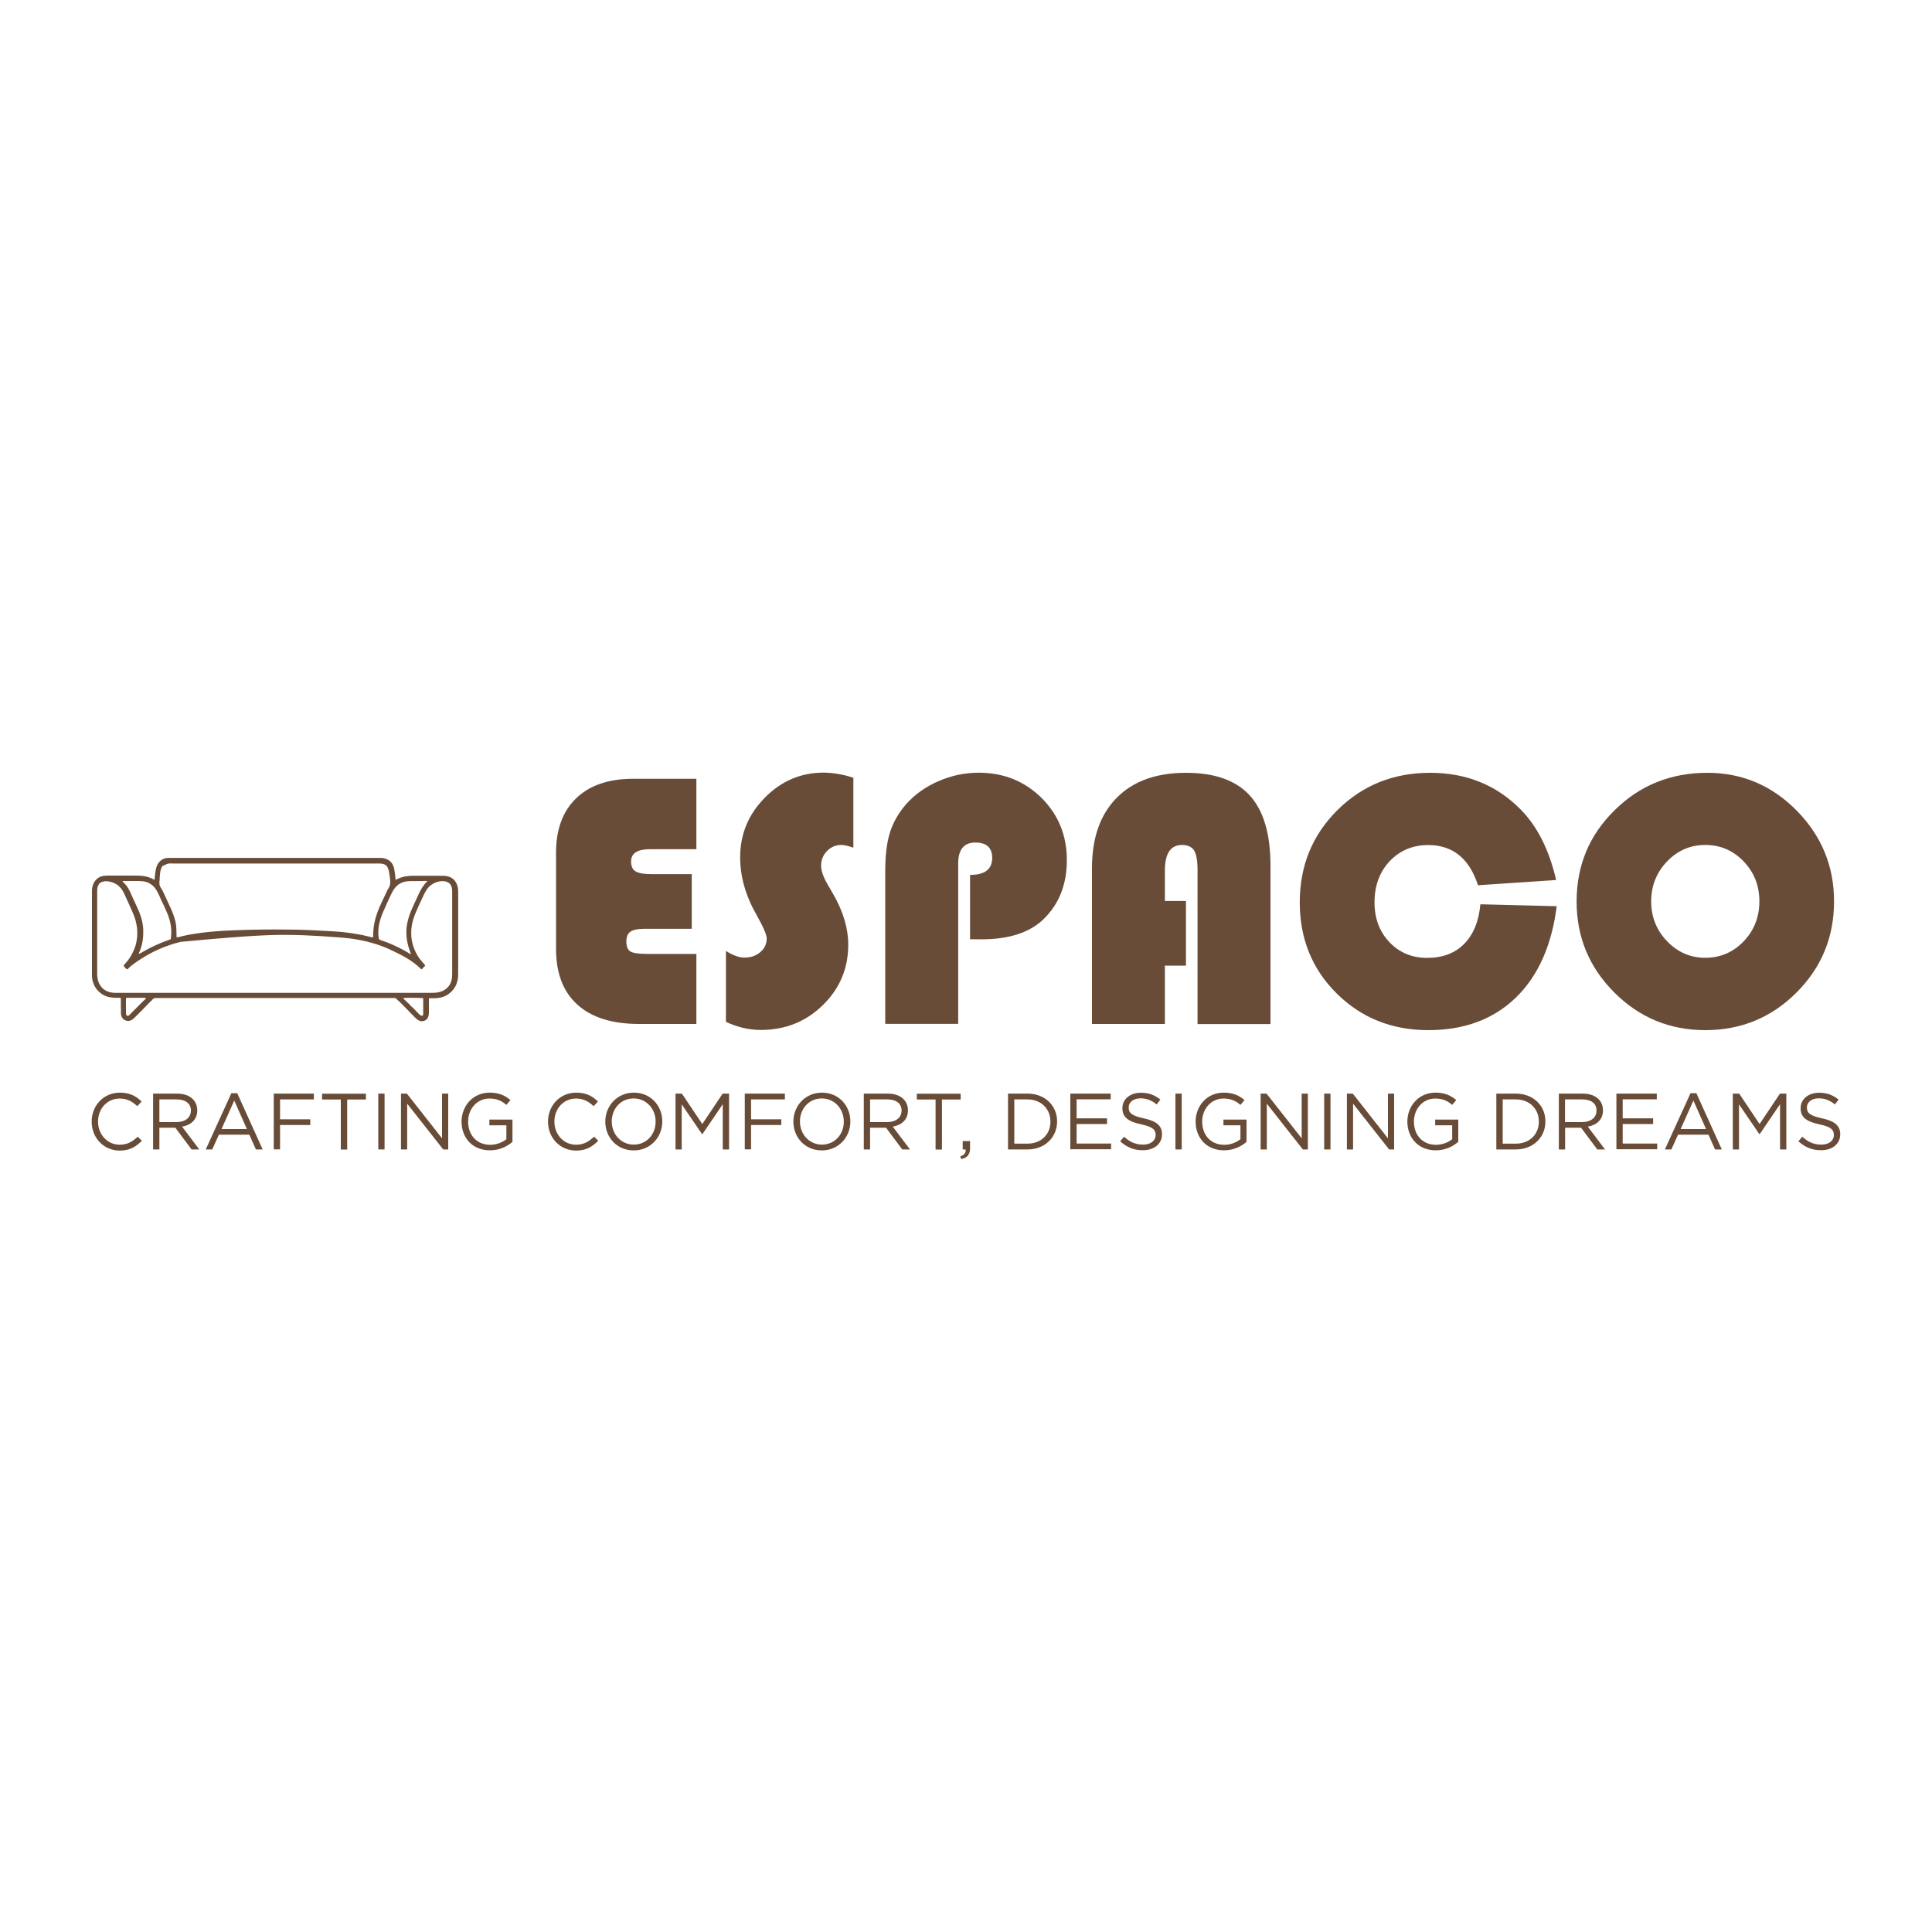 <?xml version="1.0" encoding="utf-8"?>
<!-- Generator: Adobe Illustrator 26.1.0, SVG Export Plug-In . SVG Version: 6.00 Build 0)  -->
<svg version="1.1" id="Layer_1" xmlns="http://www.w3.org/2000/svg" xmlns:xlink="http://www.w3.org/1999/xlink" x="0px" y="0px"
	 viewBox="0 0 2000 2000" style="enable-background:new 0 0 2000 2000;" xml:space="preserve">
<style type="text/css">
	.st0{fill:#684C38;}
</style>
<g>
	<g>
		<path class="st0" d="M716.1,905v56.5h-49.3c-6.7,0-11.4,1-14.2,3c-2.8,2-4.2,5.3-4.2,10c0,5.3,1.4,8.8,4.3,10.5
			c2.8,1.7,8.7,2.5,17.5,2.5h50.7v72.5h-59.3c-27.9,0-49.2-6.7-63.9-20c-14.7-13.3-22.1-32.6-22.1-57.7v-99.5
			c0-24.3,7-43.1,20.9-56.5c13.9-13.4,33.6-20.1,58.8-20.1h65.6v72.9h-48.1c-13,0-19.5,4.2-19.5,12.6c0,5,1.5,8.4,4.6,10.3
			c3.1,1.9,8.6,2.9,16.5,2.9H716.1z"/>
		<path class="st0" d="M883.4,805.2v72.3c-5.5-1.9-9.7-2.8-12.6-2.8c-5.7,0-10.6,2.1-14.7,6.3c-4.1,4.2-6.1,9.3-6.1,15.2
			c0,5.1,2.2,11.5,6.7,19.3l5.8,10c10.4,18.1,15.6,35.6,15.6,52.4c0,24.7-8.8,45.5-26.3,62.6c-17.5,17.1-38.9,25.7-64.2,25.7
			c-12.1,0-24.2-2.8-36.1-8.4v-73.4c7.2,4.6,13.6,6.9,19.1,6.9c6.6,0,12.1-1.9,16.5-5.7c4.4-3.8,6.6-8.5,6.6-14.2
			c0-3.7-3.5-11.8-10.6-24.4c-11.3-19.8-16.9-39.7-16.9-59.5c0-23.9,8.5-44.5,25.6-61.8c17-17.3,37.4-25.9,61.1-25.9
			C863.1,800,873.3,801.7,883.4,805.2z"/>
		<path class="st0" d="M1004.2,972.3v-66.6c15.2,0,22.9-5.8,22.9-17.5c0-10.7-5.8-16-17.5-16c-11.8,0-17.7,7.3-17.7,21.9v165.8
			h-75.5v-158c0-16.4,1.6-29.8,4.9-40.2c3.3-10.5,8.9-20.2,16.8-29.3c8.9-10,20.1-18,33.5-23.8c13.4-5.8,27.2-8.7,41.5-8.7
			c25.8,0,47.4,8.7,65,26c17.5,17.4,26.3,38.9,26.3,64.5c0,24.9-7.9,45.1-23.6,60.6c-14.4,14.3-36.1,21.4-65.1,21.4L1004.2,972.3z"
			/>
		<path class="st0" d="M1227.7,932.7v66.9h-21.8v60.4h-75.5V898.7c0-31.2,8.5-55.5,25.6-72.8c17-17.3,41-25.9,71.8-25.9
			c29.7,0,51.7,7.8,66,23.5c14.3,15.7,21.4,39.9,21.4,72.6v164h-75.5V901.1c0-9.9-1.2-16.8-3.5-20.6c-2.4-3.8-6.6-5.8-12.6-5.8
			c-11.8,0-17.7,8.8-17.7,26.4v31.6H1227.7z"/>
		<path class="st0" d="M1532.5,936.1l79,2c-5.2,40.9-19.4,72.5-42.5,94.8c-23.1,22.3-53.3,33.5-90.4,33.5c-37.8,0-69.4-12.7-94.9-38
			c-25.5-25.3-38.2-56.8-38.2-94.3c0-37.8,13-69.6,38.9-95.4c26-25.8,58-38.7,96-38.7c37.4,0,68.7,12.6,93.7,37.9
			c17.3,17.5,29.6,41.8,36.8,73.1l-80.9,5.4c-9-27.8-26.2-41.6-51.5-41.6c-16.1,0-29.4,5.6-39.9,16.7
			c-10.5,11.2-15.7,25.3-15.7,42.6c0,16.6,5.1,30.3,15.4,41.2c10.3,10.8,23.3,16.3,39,16.3c16,0,28.7-4.8,38.2-14.3
			C1525.2,967.6,1530.8,953.9,1532.5,936.1z"/>
		<path class="st0" d="M1767.5,800c35.9,0,66.8,13.1,92.5,39.2c25.7,26.2,38.6,57.4,38.6,93.9c0,37.1-13,68.5-38.9,94.4
			c-25.9,25.9-57.4,38.9-94.4,38.9c-36.8,0-68.2-13-94.2-39s-39-57.4-39-94.2c0-37.2,13.1-68.7,39.3-94.4
			C1697.5,812.9,1729.6,800,1767.5,800z M1765.3,874.7c-15.5,0-28.7,5.7-39.6,17.1c-10.9,11.4-16.4,25.2-16.4,41.3
			c0,16.1,5.5,29.9,16.5,41.3c11,11.4,24.1,17.1,39.5,17.1c15.6,0,28.8-5.7,39.7-17c10.8-11.3,16.3-25.1,16.3-41.4
			c0-16.2-5.4-30-16.3-41.4C1794.1,880.4,1780.9,874.7,1765.3,874.7z"/>
	</g>
	<g>
		<path class="st0" d="M94.9,1161.2v-0.2c0-16.4,12.2-29.9,29.2-29.9c10.5,0,16.8,3.7,22.5,9.2l-4.5,4.8c-4.9-4.6-10.3-7.9-18.2-7.9
			c-12.8,0-22.4,10.4-22.4,23.7v0.2c0,13.4,9.7,23.9,22.4,23.9c7.9,0,13.1-3.1,18.7-8.3l4.3,4.2c-6,6.1-12.6,10.2-23.1,10.2
			C107.2,1190.9,94.9,1177.8,94.9,1161.2z"/>
		<path class="st0" d="M158.4,1132.1h24.9c7.1,0,12.8,2.1,16.4,5.8c2.8,2.8,4.5,6.9,4.5,11.4v0.2c0,9.6-6.6,15.2-15.7,16.8
			l17.8,23.6h-8l-16.8-22.5H165v22.5h-6.5V1132.1z M182.7,1161.6c8.7,0,14.9-4.5,14.9-11.9v-0.2c0-7.1-5.5-11.4-14.8-11.4H165v23.5
			H182.7z"/>
		<path class="st0" d="M239.5,1131.7h6.1l26.3,58.2h-7l-6.8-15.3h-31.5l-6.9,15.3h-6.7L239.5,1131.7z M255.6,1168.8l-13.1-29.5
			l-13.2,29.5H255.6z"/>
		<path class="st0" d="M283.4,1132.1h41.5v6h-35v20.6h31.3v5.9h-31.3v25.2h-6.5V1132.1z"/>
		<path class="st0" d="M352.8,1138.2h-19.4v-6h45.4v6h-19.4v51.8h-6.6V1138.2z"/>
		<path class="st0" d="M391.6,1132.1h6.5v57.8h-6.5V1132.1z"/>
		<path class="st0" d="M415.1,1132.1h6.1l36.4,46.3v-46.3h6.4v57.8h-5.2l-37.3-47.4v47.4h-6.4V1132.1z"/>
		<path class="st0" d="M477.8,1161.2v-0.2c0-15.9,11.6-29.9,29-29.9c9.7,0,15.8,2.8,21.6,7.7l-4.2,5c-4.5-3.9-9.4-6.6-17.6-6.6
			c-12.8,0-22,10.8-22,23.7v0.2c0,13.8,8.8,24,22.9,24c6.6,0,12.7-2.6,16.7-5.8v-14.4h-17.6v-5.9h23.9v23
			c-5.4,4.8-13.5,8.8-23.2,8.8C489,1190.9,477.8,1177.7,477.8,1161.2z"/>
		<path class="st0" d="M567.3,1161.2v-0.2c0-16.4,12.2-29.9,29.2-29.9c10.5,0,16.8,3.7,22.5,9.2l-4.5,4.8
			c-4.9-4.6-10.3-7.9-18.2-7.9c-12.8,0-22.4,10.4-22.4,23.7v0.2c0,13.4,9.7,23.9,22.4,23.9c7.9,0,13.1-3.1,18.7-8.3l4.3,4.2
			c-6,6.1-12.6,10.2-23.1,10.2C579.6,1190.9,567.3,1177.8,567.3,1161.2z"/>
		<path class="st0" d="M626.6,1161.2v-0.2c0-15.9,12-29.9,29.6-29.9c17.6,0,29.4,13.8,29.4,29.7v0.2c0,15.9-12,29.9-29.6,29.9
			C638.4,1190.9,626.6,1177.1,626.6,1161.2z M678.7,1161.2v-0.2c0-13.1-9.6-23.9-22.8-23.9c-13.2,0-22.6,10.6-22.6,23.7v0.2
			c0,13.1,9.6,23.9,22.8,23.9C669.3,1184.9,678.7,1174.3,678.7,1161.2z"/>
		<path class="st0" d="M699.3,1132.1h6.6l21.1,31.5l21.1-31.5h6.6v57.8h-6.5v-46.8l-21.1,31h-0.3l-21.1-30.9v46.7h-6.4V1132.1z"/>
		<path class="st0" d="M771,1132.1h41.5v6h-35v20.6h31.3v5.9h-31.3v25.2H771V1132.1z"/>
		<path class="st0" d="M821.3,1161.2v-0.2c0-15.9,12-29.9,29.6-29.9c17.6,0,29.4,13.8,29.4,29.7v0.2c0,15.9-12,29.9-29.6,29.9
			S821.3,1177.1,821.3,1161.2z M873.5,1161.2v-0.2c0-13.1-9.6-23.9-22.8-23.9s-22.6,10.6-22.6,23.7v0.2c0,13.1,9.6,23.9,22.8,23.9
			S873.5,1174.3,873.5,1161.2z"/>
		<path class="st0" d="M894.1,1132.1H919c7.1,0,12.8,2.1,16.4,5.8c2.8,2.8,4.5,6.9,4.5,11.4v0.2c0,9.6-6.6,15.2-15.7,16.8l17.8,23.6
			h-8l-16.8-22.5h-16.5v22.5h-6.5V1132.1z M918.4,1161.6c8.7,0,14.9-4.5,14.9-11.9v-0.2c0-7.1-5.5-11.4-14.8-11.4h-17.8v23.5H918.4z
			"/>
		<path class="st0" d="M968.5,1138.2h-19.4v-6h45.4v6h-19.4v51.8h-6.6V1138.2z"/>
		<path class="st0" d="M994.1,1197.1c4.1-1.5,5.9-3.6,5.5-7.2h-3v-8.7h7.6v7.4c0,6.7-2.9,9.9-9.2,11.3L994.1,1197.1z"/>
		<path class="st0" d="M1043.5,1132.1h20.1c18.2,0,30.7,12.5,30.7,28.7v0.2c0,16.3-12.6,28.9-30.7,28.9h-20.1V1132.1z
			 M1063.5,1183.9c14.6,0,23.9-9.9,23.9-22.7v-0.2c0-12.8-9.3-22.9-23.9-22.9H1050v45.8H1063.5z"/>
		<path class="st0" d="M1108,1132.1h41.8v5.9h-35.3v19.7h31.5v5.9h-31.5v20.2h35.7v5.9H1108V1132.1z"/>
		<path class="st0" d="M1159.6,1181.5l4-4.8c6,5.5,11.8,8.2,19.8,8.2c7.8,0,12.9-4.1,12.9-9.8v-0.2c0-5.4-2.9-8.4-15-11
			c-13.3-2.9-19.4-7.2-19.4-16.7v-0.2c0-9.1,8-15.8,19-15.8c8.4,0,14.5,2.4,20.3,7.1l-3.8,5c-5.4-4.4-10.7-6.3-16.7-6.3
			c-7.5,0-12.3,4.1-12.3,9.3v0.2c0,5.5,3,8.5,15.7,11.2c12.9,2.8,18.8,7.5,18.8,16.4v0.2c0,9.9-8.3,16.4-19.7,16.4
			C1174,1190.8,1166.5,1187.7,1159.6,1181.5z"/>
		<path class="st0" d="M1216.8,1132.1h6.5v57.8h-6.5V1132.1z"/>
		<path class="st0" d="M1237.7,1161.2v-0.2c0-15.9,11.6-29.9,29-29.9c9.7,0,15.8,2.8,21.6,7.7l-4.2,5c-4.5-3.9-9.4-6.6-17.6-6.6
			c-12.8,0-22,10.8-22,23.7v0.2c0,13.8,8.8,24,22.9,24c6.6,0,12.7-2.6,16.7-5.8v-14.4h-17.6v-5.9h23.9v23
			c-5.4,4.8-13.5,8.8-23.2,8.8C1248.9,1190.9,1237.7,1177.7,1237.7,1161.2z"/>
		<path class="st0" d="M1305,1132.1h6.1l36.4,46.3v-46.3h6.4v57.8h-5.2l-37.3-47.4v47.4h-6.4V1132.1z"/>
		<path class="st0" d="M1370.8,1132.1h6.5v57.8h-6.5V1132.1z"/>
		<path class="st0" d="M1394.3,1132.1h6.1l36.4,46.3v-46.3h6.4v57.8h-5.2l-37.3-47.4v47.4h-6.4V1132.1z"/>
		<path class="st0" d="M1456.9,1161.2v-0.2c0-15.9,11.6-29.9,29-29.9c9.7,0,15.8,2.8,21.6,7.7l-4.2,5c-4.5-3.9-9.4-6.6-17.6-6.6
			c-12.8,0-22,10.8-22,23.7v0.2c0,13.8,8.8,24,22.9,24c6.6,0,12.7-2.6,16.7-5.8v-14.4h-17.6v-5.9h23.9v23
			c-5.4,4.8-13.5,8.8-23.2,8.8C1468.2,1190.9,1456.9,1177.7,1456.9,1161.2z"/>
		<path class="st0" d="M1549,1132.1h20.1c18.2,0,30.7,12.5,30.7,28.7v0.2c0,16.3-12.6,28.9-30.7,28.9H1549V1132.1z M1569.1,1183.9
			c14.6,0,23.9-9.9,23.9-22.7v-0.2c0-12.8-9.3-22.9-23.9-22.9h-13.5v45.8H1569.1z"/>
		<path class="st0" d="M1613.6,1132.1h24.9c7.1,0,12.8,2.1,16.4,5.8c2.8,2.8,4.5,6.9,4.5,11.4v0.2c0,9.6-6.6,15.2-15.7,16.8
			l17.8,23.6h-8l-16.8-22.5h-16.5v22.5h-6.5V1132.1z M1637.8,1161.6c8.7,0,14.9-4.5,14.9-11.9v-0.2c0-7.1-5.4-11.4-14.8-11.4h-17.8
			v23.5H1637.8z"/>
		<path class="st0" d="M1673.3,1132.1h41.8v5.9h-35.3v19.7h31.5v5.9h-31.5v20.2h35.7v5.9h-42.2V1132.1z"/>
		<path class="st0" d="M1750,1131.7h6.1l26.3,58.2h-7l-6.8-15.3h-31.5l-6.9,15.3h-6.7L1750,1131.7z M1766.1,1168.8l-13.1-29.5
			l-13.2,29.5H1766.1z"/>
		<path class="st0" d="M1793.8,1132.1h6.6l21.1,31.5l21.1-31.5h6.6v57.8h-6.5v-46.8l-21.1,31h-0.3l-21.1-30.9v46.7h-6.4V1132.1z"/>
		<path class="st0" d="M1861.7,1181.5l4-4.8c6,5.5,11.8,8.2,19.8,8.2c7.8,0,12.9-4.1,12.9-9.8v-0.2c0-5.4-2.9-8.4-15-11
			c-13.3-2.9-19.4-7.2-19.4-16.7v-0.2c0-9.1,8-15.8,19-15.8c8.4,0,14.5,2.4,20.3,7.1l-3.8,5c-5.4-4.4-10.7-6.3-16.7-6.3
			c-7.5,0-12.3,4.1-12.3,9.3v0.2c0,5.5,3,8.5,15.7,11.2c12.9,2.8,18.8,7.5,18.8,16.4v0.2c0,9.9-8.3,16.4-19.7,16.4
			C1876.2,1190.8,1868.6,1187.7,1861.7,1181.5z"/>
	</g>
	<path class="st0" d="M173.9,888.1c0.2,0,0.3,0,0.5,0c0.5,0,1.1,0,1.6,0c0.4,0,0.8,0,1.1,0c1.1,0,2.1,0,3.2,0c1.1,0,2.3,0,3.5,0
		c2.3,0,4.6,0,6.8,0c2.7,0,5.5,0,8.2,0c6.6,0,13.2,0,19.8,0c3.1,0,6.3,0,9.4,0c10.5,0,21,0,31.5,0c0.5,0,1,0,1.5,0c1,0,2,0,3,0
		c1.2,0,2.4,0,3.6,0c0.3,0,0.7,0,1,0c10.8,0,21.7,0,32.5,0c7.8,0,15.6,0,23.4,0c0.2,0,0.3,0,0.5,0c3.5,0,7,0,10.6,0
		c1.4,0,2.8,0,4.2,0c0.3,0,0.6,0,0.9,0c5,0,10,0,15,0c5,0,10,0,15,0c3,0,6,0,9,0c2,0,4,0,6,0c1.1,0,2.3,0,3.4,0c1,0,2.1,0,3.1,0
		c0.4,0,0.7,0,1.1,0c3.3,0,5.9,0.5,8.8,2.2c0.2,0.1,0.3,0.2,0.5,0.3c2.8,1.9,4.6,5,5.4,8.3c0.2,0.9,0.3,1.7,0.4,2.6
		c0.1,0.3,0.1,0.6,0.2,0.9c0.5,2.8,0.7,5.7,0.9,8.5c0.2-0.1,0.5-0.2,0.7-0.4c5.6-2.9,11.2-3.9,17.4-3.9c0.4,0,0.7,0,1.1,0
		c1,0,2,0,3,0c0.6,0,1.2,0,1.9,0c1.9,0,3.9,0,5.8,0c2.2,0,4.5,0,6.7,0c1.7,0,3.5,0,5.2,0c1,0,2.1,0,3.1,0c1,0,1.9,0,2.9,0
		c0.4,0,0.7,0,1.1,0c4.5,0,8.2,1,11.5,4.1c3.3,3.5,4.4,7.7,4.4,12.4c0,0.4,0,0.8,0,1.1c0,1,0,2.1,0,3.1c0,1.1,0,2.2,0,3.4
		c0,2.2,0,4.4,0,6.6c0,1.8,0,3.6,0,5.4c0,0.3,0,0.5,0,0.8c0,0.5,0,1,0,1.6c0,4.9,0,9.7,0,14.5c0,4.1,0,8.3,0,12.5
		c0,4.8,0,9.7,0,14.5c0,0.5,0,1,0,1.5c0,0.3,0,0.5,0,0.8c0,1.8,0,3.6,0,5.3c0,2.2,0,4.3,0,6.5c0,1.1,0,2.2,0,3.3
		c0,8.5,0,8.5-1.1,12.4c-0.1,0.3-0.1,0.5-0.2,0.8c-1.6,5.6-5.8,10.3-10.8,13.2c-5.7,3.1-11.9,3.1-18.2,3c0,0.2,0,0.4,0,0.6
		c0,2,0,4.1,0,6.1c0,1,0,2.1,0,3.1c0,1,0,2,0,3c0,0.4,0,0.8,0,1.1c0,3.2-0.2,5.6-2.4,8c-1.4,1.4-3.2,1.8-5.1,1.9
		c-4.2-0.3-6.9-4-9.7-6.8c-0.6-0.6-1.1-1.2-1.7-1.7c-1.2-1.2-2.4-2.4-3.6-3.7c-1.4-1.4-2.8-2.8-4.2-4.3c-0.6-0.6-1.1-1.1-1.7-1.7
		c-0.3-0.3-0.7-0.7-1-1c-0.2-0.2-0.3-0.3-0.5-0.5c-0.7-0.7-1.3-1.3-2.1-1.9c-0.6-0.5-0.6-0.5-1.1-1.1c-0.7-0.9-1.3-1.2-2.4-1.4
		c-0.3,0-0.6,0-0.9,0c-0.2,0-0.3,0-0.5,0c-0.6,0-1.2,0-1.7,0c-0.4,0-0.8,0-1.3,0c-1.2,0-2.3,0-3.5,0c-1.3,0-2.5,0-3.8,0
		c-2.2,0-4.4,0-6.7,0c-3.3,0-6.6,0-9.9,0c-5.5,0-11.1,0-16.7,0c-5.5,0-11,0-16.5,0c-0.3,0-0.7,0-1,0c-1.4,0-2.8,0-4.2,0
		c-3.9,0-7.7,0-11.6,0c-0.2,0-0.4,0-0.5,0c-8.6,0-17.2,0-25.8,0c-11.9,0-23.9,0-35.8,0c-0.4,0-0.7,0-1.1,0c-1.3,0-2.6,0-3.9,0
		c-1.1,0-2.2,0-3.3,0c-0.6,0-1.1,0-1.7,0c-11.6,0-23.1,0-34.6,0c-3.6,0-7.2,0-10.8,0c-7.2,0-14.4,0-21.7,0c-3,0-6,0-9,0
		c-2.5,0-5,0-7.4,0c-1.2,0-2.5,0-3.7,0c-1.1,0-2.3,0-3.4,0c-0.4,0-0.8,0-1.2,0c-1.8,0-3.6,0-5.4,0.1c-0.4,0-0.4,0-0.7,0
		c-1.3,0.3-2.1,1.2-2.9,2.1c-0.2,0.2-0.4,0.4-0.6,0.6c-0.6,0.6-1.1,1.1-1.7,1.7c-0.6,0.6-1.2,1.2-1.8,1.8c-1.1,1.1-2.2,2.3-3.3,3.4
		c-1.6,1.7-3.3,3.3-4.9,5c-0.2,0.2-0.2,0.2-0.4,0.4c-0.2,0.2-0.5,0.5-0.7,0.7c-0.7,0.7-1.4,1.4-2.1,2.1c-0.5,0.6-1.1,1.1-1.6,1.6
		c-0.2,0.2-0.4,0.4-0.6,0.6c-1.9,1.9-3.8,3.4-6.6,3.7c-2.5-0.1-4.2-0.8-5.9-2.5c-1.3-1.6-1.8-3.2-1.9-5.3c0-0.2,0-0.4,0-0.6
		c-0.1-3-0.1-5.9-0.1-8.9c0-1.2,0-2.4,0-3.6c0-0.4,0-0.4,0-0.8c0-0.3,0-0.5,0-0.8c0-0.3,0-0.3,0-0.7c0-0.5,0-0.5-0.3-0.7
		c-0.6,0-1.2-0.1-1.8-0.1c-0.4,0-0.8,0-1.2,0c-0.6,0-1.2,0-1.8,0c-6.4-0.1-12.1-1.3-17-5.8c-0.2-0.2-0.4-0.4-0.6-0.5
		c-4.4-4.1-6.9-9.9-7.2-16c0-1,0-2,0-3c0-0.4,0-0.8,0-1.1c0-1,0-2.1,0-3.1c0-1.1,0-2.3,0-3.4c0-2.5,0-4.9,0-7.4c0-1.5,0-3.1,0-4.6
		c0-4.3,0-8.6,0-12.8c0-0.3,0-0.5,0-0.8c0-0.6,0-1.1,0-1.7c0-0.3,0-0.5,0-0.8c0-0.3,0-0.5,0-0.8c0-4.5,0-8.9,0-13.4
		c0-4.6,0-9.2,0-13.7c0-2.6,0-5.1,0-7.7c0-2.2,0-4.4,0-6.6c0-1.1,0-2.2,0-3.3c0-1,0-2,0-3.1c0-0.4,0-0.7,0-1.1
		c0-4.5,1.4-8.5,4.6-11.9c3.3-3.1,7.1-3.9,11.5-3.9c0.4,0,0.7,0,1.1,0c1,0,2,0,2.9,0c0.8,0,1.6,0,2.5,0c1.9,0,3.9,0,5.8,0
		c2,0,4,0,6,0c1.7,0,3.4,0,5.2,0c1,0,2,0,3.1,0c7.1,0,13.9,0.1,20.2,3.5c0.7,0.3,1.3,0.6,2,0.9c0-0.2,0-0.5,0-0.7
		c0.1-2.6,0.4-5.1,0.8-7.7c0-0.2,0-0.2,0.1-0.5c0.7-4.4,2-8.4,5.7-11.3C168.6,889.2,171,888.1,173.9,888.1L173.9,888.1z
		 M168.7,895.9c-3.4,3.8-3.2,10.8-3.5,15.6c0,0.6-0.1,1.3-0.2,1.9c-0.2,2.9,0.8,4.7,2.4,7.1c0.5,0.7,0.9,1.5,1.3,2.3
		c0.1,0.2,0.1,0.3,0.2,0.5c1.1,2.2,2.1,4.5,3.2,6.8c0.4,0.8,0.7,1.6,1.1,2.4c1,2.3,2.1,4.5,3.1,6.8c0.2,0.4,0.2,0.4,0.4,0.8
		c1.9,4.3,3.6,8.6,4.7,13.1c0.1,0.3,0.1,0.3,0.2,0.7c0.9,3.9,1,7.8,1.1,11.7c0,0.5,0,0.9,0,1.4c0,1.1,0,2.2,0.1,3.3
		c1.4-0.1,2.6-0.3,4-0.7c0.3-0.1,0.7-0.2,1-0.3c0.2,0,0.4-0.1,0.5-0.1c4.4-1.1,8.9-2,13.4-2.6c0.4-0.1,0.9-0.1,1.3-0.2
		c18.2-2.8,37.2-3.4,55.4-3.9c0.3,0,0.3,0,0.5,0c7.9-0.2,15.8-0.3,23.7-0.3c1.3,0,2.5,0,3.7,0c13.4,0,26.8,0.2,40.3,0.9
		c0.5,0,1.1,0.1,1.6,0.1c26.1,1.4,26.1,1.4,38.6,3.3c0.2,0,0.3,0,0.5,0.1c5,0.7,9.9,1.7,14.8,3c0.2,0.1,0.4,0.1,0.6,0.2
		c0.4,0.1,0.8,0.2,1.2,0.3c0.8,0.2,1.5,0.3,2.4,0.3c0-0.3,0-0.3,0-0.7c-0.2-12.6,2.9-23,8.2-34.3c0.6-1.2,1.1-2.5,1.7-3.7
		c0.3-0.6,0.6-1.3,0.9-1.9c0.2-0.4,0.4-0.8,0.6-1.2c3.3-7.2,3.3-7.2,4.9-9.7c2.5-4.1,1-10.6,0.3-15.1c-0.1-0.4-0.1-0.4-0.1-0.7
		c-0.5-3-1.2-5.6-3.6-7.6c-2.9-1.9-6.6-1.6-10-1.6c-0.4,0-0.7,0-1.1,0c-1,0-2,0-3.1,0c-1.1,0-2.2,0-3.3,0c-1.9,0-3.9,0-5.8,0
		c-2.9,0-5.8,0-8.7,0c-5.2,0-10.3,0-15.5,0c-4.5,0-9,0-13.5,0c-0.5,0-0.5,0-0.9,0c-1.2,0-2.4,0-3.6,0c-8.5,0-17,0-25.3,0
		c-0.2,0-0.2,0-0.5,0c-2.6,0-5.2,0-7.8,0c-10.3,0-20.6,0-30.8,0c-2.6,0-5.2,0-7.8,0c-0.2,0-0.3,0-0.5,0c-8.6,0-17.2,0-25.8,0
		c-1.2,0-2.4,0-3.6,0c-0.3,0-0.6,0-0.9,0c-4.5,0-9,0-13.5,0c-5.1,0-10.3,0-15.4,0c-2.9,0-5.7,0-8.6,0c-1.9,0-3.8,0-5.8,0
		c-1.1,0-2.2,0-3.3,0c-1,0-2,0-3,0c-0.4,0-0.7,0-1.1,0c-6-0.2-6-0.2-11.1,2.4L168.7,895.9z M126.8,912c0.1,0.1,0.1,0.3,0.2,0.4
		l0.5,1h0.5c0.2,0.3,0.3,0.6,0.5,0.9h0.5c0.1,0.1,0.1,0.3,0.2,0.4c0.3,0.6,0.7,1,1.2,1.5c1,1.1,1.8,2.3,2.5,3.7
		c0.2,0.4,0.2,0.4,0.4,0.7c1.3,2.3,2.3,4.7,3.4,7.1c0.7,1.6,1.4,3.1,2.1,4.7c0.3,0.6,0.5,1.1,0.8,1.7c0.7,1.6,1.5,3.2,2.3,4.9
		c3,6.4,5.3,12.9,6.1,19.9c0,0.2,0,0.4,0.1,0.5c0.2,1.8,0.2,3.6,0.2,5.4c0,0.2,0,0.3,0,0.5c0,7.2-1.3,14.5-4.4,21
		c-0.2,0.5-0.2,0.5-0.2,1.2c1-0.4,2-0.9,2.9-1.4c0.2-0.1,0.3-0.2,0.5-0.3c0.8-0.5,1.6-0.9,2.4-1.4c8.1-4.6,16.5-8.3,25.3-11.4
		c0.2-0.1,0.5-0.2,0.7-0.3c0.2-0.1,0.4-0.1,0.6-0.2c0.5-0.1,0.5-0.1,0.7-0.4c0.1-0.4,0.1-0.8,0.1-1.2c0-0.4,0-0.4,0.1-0.7
		c0.3-3.4,0.3-3.4,0.3-6.9c0-0.2,0-0.4,0-0.6c-0.4-7.2-2.4-13.7-5.4-20.2c-0.4-0.8-0.7-1.6-1.1-2.4c-0.9-2.2-1.9-4.3-3-6.4
		c-0.2-0.4-0.3-0.7-0.5-1.1c-0.1-0.2-0.2-0.4-0.3-0.6c-0.7-1.4-1.3-2.9-1.9-4.3c-2.4-5.4-4.9-10.3-10.3-13.2
		c-0.2-0.1-0.2-0.1-0.5-0.3c-3.8-2.1-8.4-2.2-12.6-2.2c-0.4,0-0.9,0-1.3,0c-1.1,0-2.2,0-3.4,0c-1.1,0-2.3,0-3.5,0
		C131.4,912.1,129.1,912.1,126.8,912L126.8,912z M433.8,912.1c-1,0-2,0-3.1,0c-1,0-2,0-3,0c-0.4,0-0.7,0-1.1,0
		c-3.2,0-6.5,0.1-9.5,1.2c-0.3,0.1-0.3,0.1-0.5,0.2c-6.1,2.2-9.1,6.9-11.8,12.5c-0.1,0.3-0.3,0.5-0.4,0.8c-1.5,3.2-3.1,6.5-4.5,9.8
		c-0.5,1.1-0.9,2.1-1.4,3.2c-4.7,9.9-8.4,20.9-6.3,32c0.4,0.8,0.7,1,1.6,1.3c0.2,0.1,0.3,0.1,0.5,0.2c0.2,0.1,0.4,0.1,0.5,0.2
		c0.4,0.1,0.8,0.3,1.2,0.4c1,0.3,2.1,0.7,3.1,1.1c0.2,0.1,0.4,0.1,0.6,0.2c2,0.7,4,1.6,5.9,2.4c0.2,0.1,0.2,0.1,0.5,0.2
		c1,0.4,2,0.9,3,1.4c0.2,0.1,0.4,0.2,0.6,0.3c5.1,2.3,10,5,14.7,7.9c0.5,0.3,0.5,0.3,1,0.3c-0.3-1.1-0.7-2.1-1.1-3.2
		c-2.4-6.5-3.8-13.3-3.6-20.3l0-0.9c0.3-10.1,4.1-19.1,8.3-28.2c0.7-1.4,1.3-2.8,2-4.2c0.1-0.2,0.2-0.4,0.3-0.7
		c0.6-1.3,1.1-2.5,1.7-3.8c2.4-5.3,5-9.9,9.2-14c-0.1-0.2-0.2-0.3-0.2-0.5C439.3,911.9,436.5,912,433.8,912.1L433.8,912.1z
		 M102.7,915.1c-1.6,1.9-2.1,4.3-2.1,6.8c0,0.2,0,0.3,0,0.5c0,0.5,0,1,0,1.5c0,0.4,0,0.7,0,1.1c0,1,0,2,0,3.1c0,1.1,0,2.2,0,3.3
		c0,2.2,0,4.3,0,6.5c0,1.8,0,3.5,0,5.3c0,5,0,10,0,15c0,0.3,0,0.5,0,0.8c0,0.3,0,0.5,0,0.8c0,4.4,0,8.7,0,13.1c0,4.5,0,9,0,13.5
		c0,2.5,0,5,0,7.6c0,2.1,0,4.3,0,6.4c0,1.1,0,2.2,0,3.3c0,1,0,2,0,3c0,0.4,0,0.7,0,1.1c0,6,1.3,10.8,5.5,15.2
		c3.9,3.5,8.4,4.8,13.5,4.8c0.2,0,0.5,0,0.7,0c0.8,0,1.6,0,2.4,0c0.6,0,1.1,0,1.7,0c1.2,0,2.5,0,3.7,0c1.9,0,3.7,0,5.6,0
		c3.2,0,6.4,0,9.5,0c3.2,0,6.5,0,9.7,0c0.2,0,0.4,0,0.6,0c0.8,0,1.7,0,2.5,0c9.8,0,19.7,0,29.4,0c4.9,0,9.8,0,14.7,0
		c15.7,0,31.5,0,47.1,0c0.8,0,1.5,0,2.3,0c1.5,0,3,0,4.5,0c1.8,0,3.5,0,5.3,0c0.5,0,1,0,1.5,0c16.2,0,32.5,0,48.6,0
		c11.6,0,23.3,0,34.8,0c0.4,0,0.4,0,0.7,0c5.3,0,10.5,0,15.8,0c1.9,0,3.8,0,5.6,0c0.5,0,0.9,0,1.4,0c7.5,0,14.9,0,22.4,0
		c7.5,0,15,0,22.5,0c1,0,2.1,0,3.1,0c0.2,0,0.4,0,0.6,0c3.2,0,6.4,0,9.7,0c3.2,0,6.3,0,9.5,0c1.9,0,3.7,0,5.6,0c1.4,0,2.7,0,4.1,0
		c0.6,0,1.1,0,1.7,0c5.6,0,10.3-0.7,14.8-4.1c0.3-0.2,0.3-0.2,0.6-0.5c3.2-2.7,5.2-6.9,5.6-11.1c0.2-2.1,0.2-4.2,0.2-6.3
		c0-0.4,0-0.7,0-1.1c0-1,0-2,0-3c0-1.1,0-2.2,0-3.2c0-2.1,0-4.2,0-6.3c0-1.7,0-3.4,0-5.1c0-4.9,0-9.7,0-14.6c0-0.3,0-0.5,0-0.8
		c0-0.3,0-0.5,0-0.8c0-4.2,0-8.5,0-12.7c0-4.4,0-8.7,0-13.1c0-2.4,0-4.9,0-7.3c0-2.1,0-4.2,0-6.3c0-1.1,0-2.1,0-3.2c0-1,0-1.9,0-2.9
		c0-0.4,0-0.7,0-1.1c0-3.4,0-6.7-2.4-9.4c-2.2-2.1-4.8-2.8-7.8-2.8c-5.5,0.2-10.7,2.6-14.5,6.6c-2.1,2.5-3.6,5.3-5,8.3
		c-0.2,0.4-0.3,0.7-0.5,1.1c-0.5,1.1-1,2.2-1.5,3.2c-0.2,0.3-0.3,0.7-0.5,1c-0.8,1.7-1.5,3.3-2.3,5c-0.5,1.1-1,2.3-1.5,3.4
		c-3.6,7.7-6.2,15.3-6.4,23.7c0,0.4,0,0.4,0,0.7c-0.4,11,4.2,23,11.7,31c0.3,0.4,0.7,0.7,1,1.1c0.3,0.3,0.6,0.6,0.9,1
		c0.4,0.5,0.7,0.9,0.9,1.5c-0.3,0.3-0.3,0.3-0.6,0.6c-0.3,0.3-0.5,0.5-0.8,0.8c-0.1,0.1-0.3,0.3-0.4,0.4c-0.2,0.2-0.2,0.2-0.4,0.4
		c-0.1,0.1-0.2,0.2-0.4,0.4c-0.4,0.4-0.4,0.4-0.8,1.1c-1.1-0.1-1.7-0.9-2.4-1.6c-7-6.7-16.3-12-25.1-16.2c-0.6-0.3-1.3-0.6-1.9-0.9
		c-11.2-5.6-23.3-9.4-35.5-11.7c-0.2,0-0.4-0.1-0.6-0.1c-6.2-1.2-12.4-1.9-18.7-2.4c-0.5,0-1.1-0.1-1.6-0.1
		c-12.6-1-25.3-1.8-37.9-2.3c-0.2,0-0.4,0-0.6,0c-2.2-0.1-4.4-0.2-6.6-0.2c-0.7,0-1.3,0-2,0c-19.1-0.4-38.1-0.3-116.8,7.1
		c-0.3,0.1-0.5,0.1-0.8,0.2c-14.7,3.6-29.4,10.1-41.9,18.5c-0.5,0.3-0.9,0.6-1.4,0.9c-2,1.3-3.9,2.7-5.7,4.1l-0.7,0.5
		c-0.9,0.7-1.8,1.5-2.7,2.3c-0.1,0.1-0.3,0.2-0.4,0.4c-0.2,0.2-0.5,0.5-0.7,0.7c-0.9,0.8-0.9,0.8-1.7,0.8c-0.1-0.2-0.2-0.3-0.2-0.5
		h-0.5v-0.5h-0.5c-0.1-0.2-0.1-0.2-0.2-0.4c-0.3-0.6-0.7-1-1.1-1.4c-0.2-0.2-0.2-0.2-0.5-0.4c-0.1-0.1-0.2-0.2-0.3-0.3
		c0.6-1.1,1.3-1.8,2.1-2.7c1.5-1.6,2.8-3.3,4-5.1c0.1-0.1,0.2-0.3,0.3-0.4c1.7-2.5,3-5.1,4.2-7.8c0.1-0.2,0.1-0.2,0.2-0.5
		c4.9-11.3,4.5-24.4,0-35.8c-1.1-2.8-2.3-5.5-3.6-8.3c-0.2-0.4-0.4-0.8-0.5-1.2c-0.4-0.9-0.9-1.9-1.3-2.8c-0.5-1-0.9-2-1.4-3.1
		c-0.2-0.5-0.5-1-0.7-1.5c-0.5-1.2-1.1-2.4-1.6-3.6c-1.5-3.3-1.5-3.3-3.4-6.4c-0.1-0.2-0.3-0.4-0.5-0.6c-0.6-0.8-0.6-0.8-1.2-1.5
		h-0.5c-0.1-0.4-0.1-0.4-0.2-0.7c-3.7-3.7-9-5.5-14.1-5.7c-3,0.1-5.5,1-7.6,3.2L102.7,915.1z M417.7,1033.1
		c-0.1,0.7-0.1,0.7,0.5,1.3c0.2,0.2,0.4,0.4,0.7,0.6c0.2,0.2,0.4,0.4,0.6,0.6c0.5,0.5,0.5,0.5,1,0.5c0.1,0.2,0.2,0.5,0.2,0.7
		c0.4,0.4,0.4,0.4,0.8,0.7c1.3,1.1,2.6,2.3,3.7,3.7c0.5,0.7,1.2,1.2,1.9,1.7c0.4,0.4,0.8,0.8,1.2,1.2c0.2,0.2,0.4,0.4,0.6,0.6
		c1.8,1.8,1.8,1.8,2.5,2.7c0.2,0.2,0.3,0.4,0.5,0.6h0.5c0.1,0.4,0.1,0.4,0.2,0.7c0.4,0.4,0.9,0.8,1.4,1.2c0.5,0.4,0.5,0.4,0.9,0.8
		c0.7,0.7,1,0.8,1.9,0.8c0.8-0.2,0.8-0.2,1.2-0.9c0.1-0.8,0.1-0.8,0.1-1.7c0-0.2,0-0.3,0-0.5c0-0.6,0-1.1,0-1.7c0-0.4,0-0.8,0-1.2
		c0-1,0-2,0-3.1c0-1,0-2.1,0-3.1c0-2,0-4.1,0-6.1c-4.8-0.2-9.6-0.3-14.4-0.3c-0.6,0-1.2,0-1.7,0
		C420.5,1033.1,419.1,1033.1,417.7,1033.1L417.7,1033.1z M130.4,1033.3c0,2.2,0,4.3,0,6.5c0,1,0,2,0,3c0,1,0,1.9,0,2.9
		c0,0.4,0,0.7,0,1.1c0,0.5,0,1,0,1.6c0,0.3,0,0.6,0,0.9c0.1,0.9,0.3,1.3,0.8,2c0.8,0.4,0.8,0.4,1.7,0.2c1.8-1.2,3.2-3,4.7-4.5
		c0.5-0.5,0.9-0.9,1.4-1.4c1-1,2-2,3-3c1.2-1.2,2.3-2.3,3.5-3.5c0.5-0.5,0.9-0.9,1.4-1.4c0.3-0.3,0.6-0.6,0.9-0.9
		c0.1-0.1,0.3-0.3,0.4-0.4c0.8-0.8,1.6-1.5,2.4-2.2c0.4-0.3,0.4-0.3,0.6-1c-1-0.2-2-0.3-3.1-0.3c-0.2,0-0.4,0-0.6,0
		c-0.6,0-1.2,0-1.8,0c-0.4,0-0.8,0-1.3,0c-0.9,0-1.8,0-2.7,0c-1.1,0-2.3,0-3.4,0c-0.9,0-1.7,0-2.6,0c-0.4,0-0.8,0-1.3,0
		c-0.6,0-1.2,0-1.7,0c-0.2,0-0.3,0-0.5,0C131.2,1033,131.2,1033,130.4,1033.3L130.4,1033.3z"/>
</g>
</svg>

